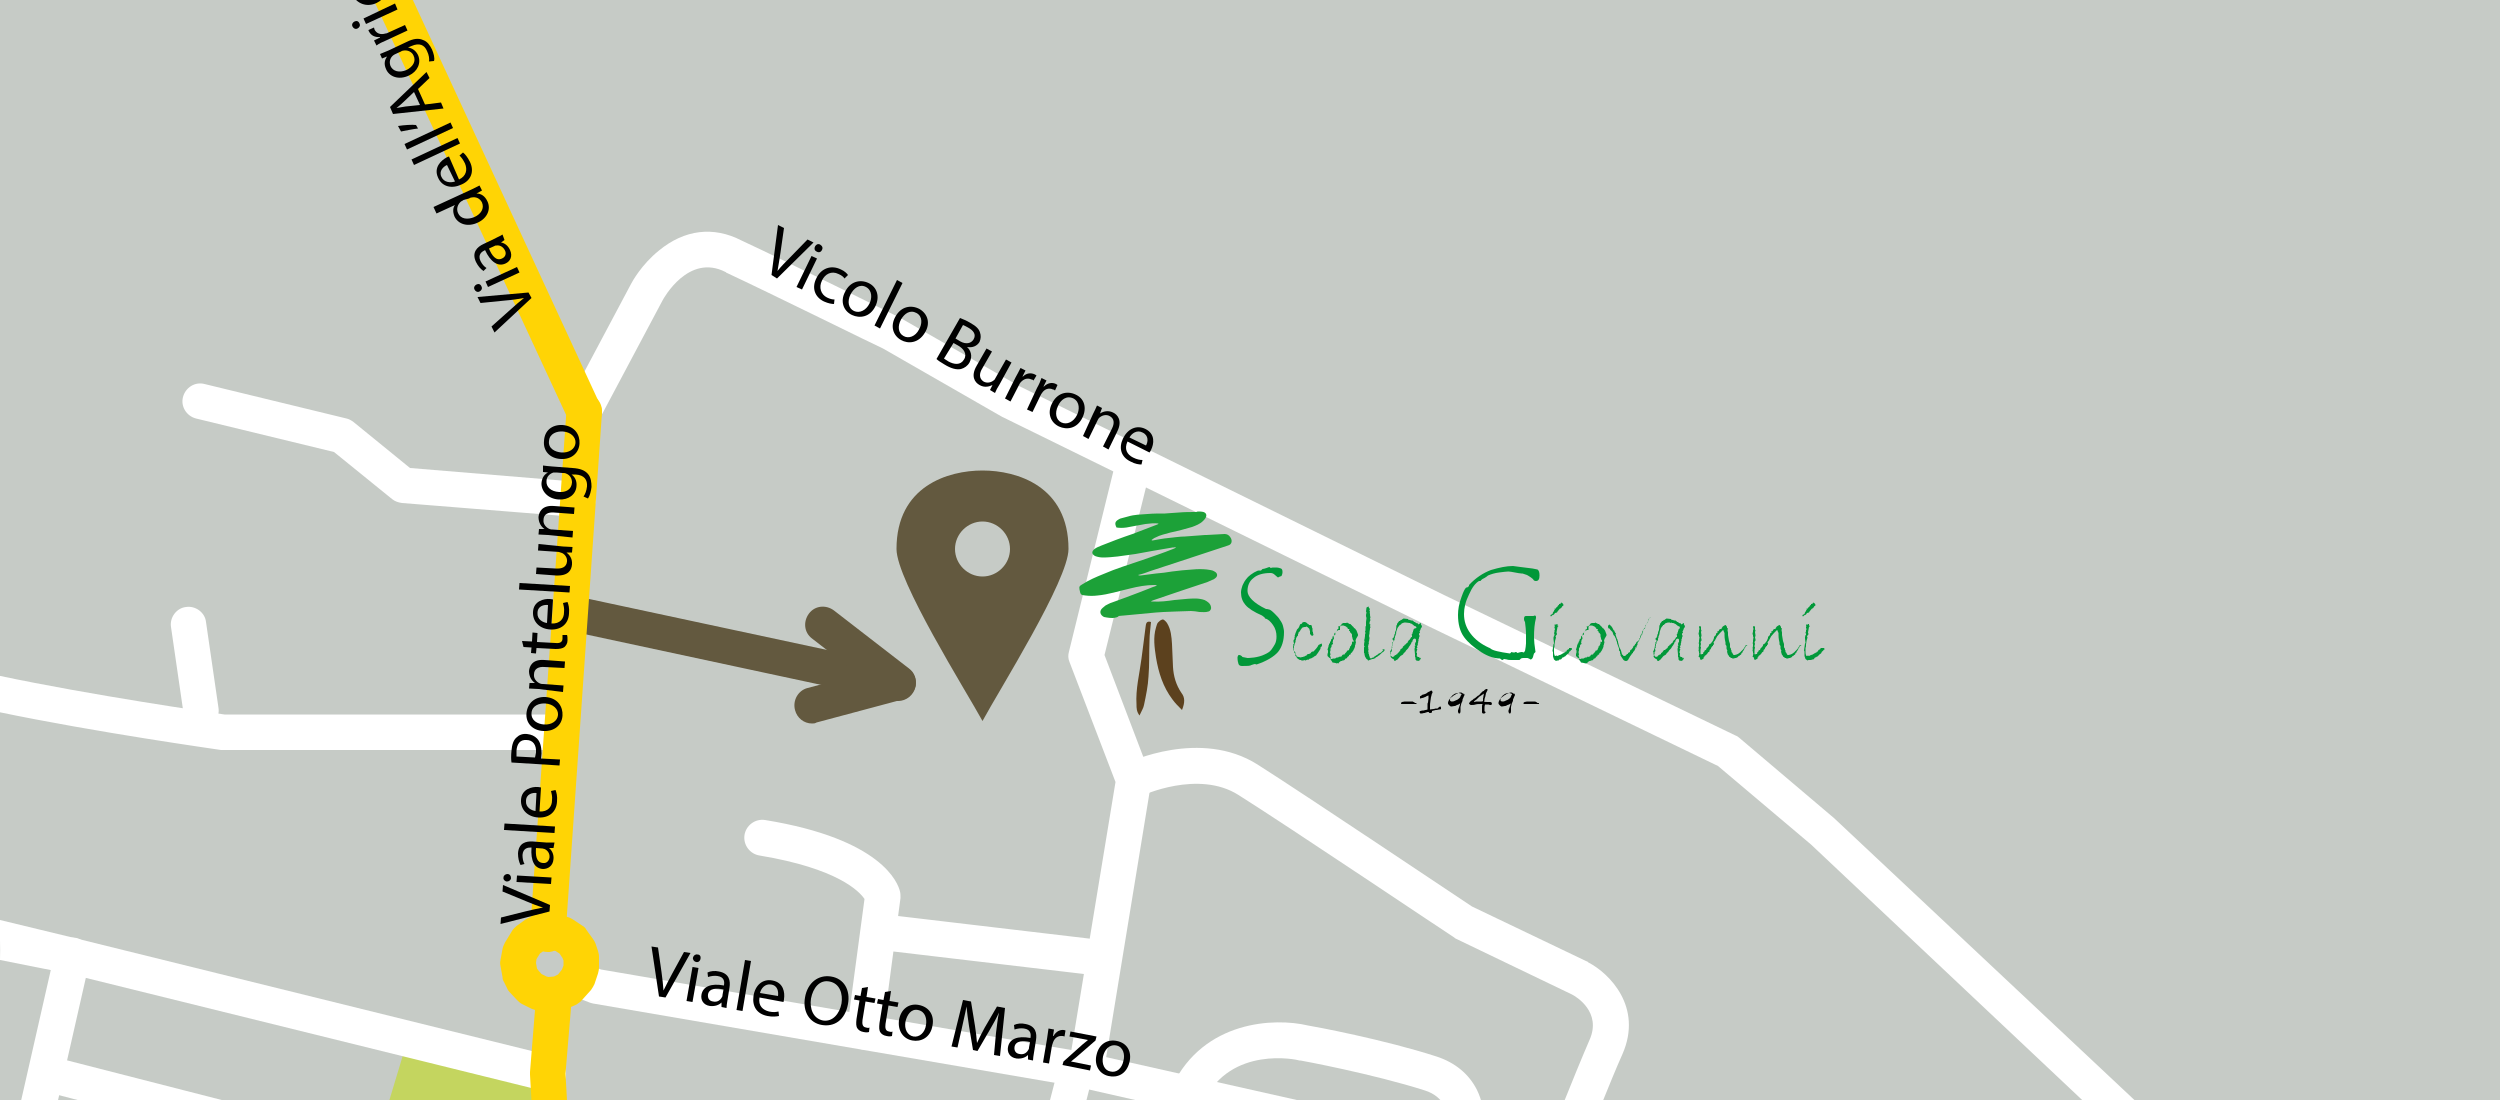 <svg enable-background="new 0 0 500 220" viewBox="0 0 500 220" xmlns="http://www.w3.org/2000/svg"><path d="m0 0h500v220h-500z" fill="#c6cbc6"/><path d="m109.3 221.9-.4-6.1-27.4-7.8-4.1 13.6c10.6.2 21.2.3 31.9.3z" fill="#c4d55f"/><g fill="#fff"><path d="m217.1 220.8 1.6-6.3c.5-1.9-.6-3.8-2.5-4.3s-3.8.6-4.3 2.5l-2.1 8.1z"/><path d="m110.4 211.2-95.1-23.5-15.3-3.7c-.1 2.4.1 5.6 0 8l13.6 2.7 95.1 23.5c.3.1.6.1.9.1 1.6 0 3.1-1.1 3.5-2.7.4-2-.8-3.9-2.7-4.4z"/><path d="m9.6 220.5h1.9l6.5-28.6c.4-1.9-.8-3.8-2.7-4.3-1.9-.4-3.8.8-4.3 2.7l-6.8 29.9v.2c1.8.1 3.6.1 5.4.1z"/><path d="m417.6 221.1c1.5.1 2.9.3 4.2.5 2.3.1 4.6.1 7 .2l-61.8-58s-.1-.1-.1-.1l-19-16.1c-.2-.2-.5-.4-.8-.5l-58.3-28.1-85-41.8-23.7-13.6c-.1 0-.1-.1-.2-.1-.2-.1-21.9-10.9-31.6-15.4-5.6-2.9-11.4-2.2-16.5 2-3.5 2.8-5.4 6.3-5.6 6.7l-12.6 23.7c-.9 1.7-.3 3.9 1.5 4.8 1.7.9 3.9.3 4.8-1.5l12.6-23.7c.2-.4 5.2-9.5 12.6-5.7 0 0 .1 0 .1.1 9.2 4.3 29.8 14.5 31.4 15.2l23.7 13.6c.1 0 .1.1.2.1l85.1 41.8 58 28 18.6 15.7z"/><path d="m114.3 199.1 3.6 1.4c.2.1.4.1.7.2l96.1 16.5 16.3 3.7c4.9 0 9.8 0 14.7.1 6.3.1 12.7.1 19 .2l-48.5-10.9c-.1 0-.1 0-.2 0l-95.8-16.4-3.3-1.2c-1.8-.7-3.9.2-4.6 2.1-.8 1.5.2 3.6 2 4.3z"/><path d="m217.2 217.6c-.2 0-.4 0-.6 0-1.9-.3-3.3-2.2-2.9-4.1l9.4-57.1-9.2-24c-.3-.7-.3-1.4-.1-2.1l9.5-38.6c.5-1.9 2.4-3.1 4.3-2.6s3.1 2.4 2.6 4.3l-9.3 37.6 9.1 23.9c.2.6.3 1.2.2 1.8l-9.5 58c-.2 1.6-1.8 2.9-3.5 2.9z"/><path d="m228.3 159.2c.1-.1 11.4-5.3 19.4-.2 9.7 6.1 42.6 28.2 43 28.4.1.1.3.2.4.3l23.3 11.2c.8.4 6 3.5 3.5 9.1-1.6 3.7-3.6 8.6-5.4 13.1h7.7c1.5-3.7 3-7.4 4.3-10.3 4.1-9.4-2.6-16.1-6.8-18.3 0 0-.1 0-.1-.1l-23.2-11.1c-2.9-1.9-33.6-22.5-42.9-28.4-11.4-7.2-25.7-.5-26.3-.2-1.8.8-2.5 3-1.7 4.7.9 1.9 3 2.7 4.8 1.8z"/><path d="m240.4 220.8c.2-.2.3-.4.4-.6 5.4-11.1 18.6-8.3 19.1-8.1h.2c.1 0 14.6 2.7 24.9 6 1.9.6 3.1 1.7 3.9 3h7.6c-.3-1.1-.6-2.1-1.1-3.1-1.6-3.2-4.4-5.5-8.1-6.7-10.5-3.4-24.4-6-25.7-6.2-6.7-1.6-20.8-1-27.1 12-.6 1.3-.4 2.7.4 3.7z"/><path d="m217.2 194.8c-.1 0-.3 0-.4 0l-41.5-4.9c-2-.2-3.3-2-3.1-4s2-3.3 4-3.1l41.5 4.9c2 .2 3.3 2 3.1 4-.2 1.7-1.8 3.1-3.6 3.1z"/><path d="m173 209.9c-.2 0-.3 0-.5 0-1.9-.3-3.3-2.1-3.1-4l3.5-26.1c-1-1.5-5.3-6.1-21-8.7-1.9-.3-3.3-2.1-3-4.1.3-1.9 2.1-3.3 4.1-3 23.4 3.8 26.6 12.6 27 14.3.1.4.1.8.1 1.3l-3.6 27.1c-.2 1.9-1.7 3.2-3.5 3.2z"/><path d="m30.2 221.3c6.7.2 13.4.3 20 .2l-40.2-10.3-1.8 6.9 10.4 2.7c3.9.2 7.8.4 11.6.5z"/><path d="m115.6 103.4c-.1 0-.2 0-.3 0l-34.9-2.8c-.7-.1-1.4-.3-2-.8l-11.6-9.4-27.6-6.7c-1.9-.5-3.1-2.4-2.6-4.3s2.4-3.1 4.3-2.6l28.4 6.9c.5.1 1 .4 1.4.7l11.3 9.2 33.8 2.8c2 .2 3.4 1.9 3.3 3.8-.1 1.8-1.7 3.2-3.5 3.2z"/><path d="m110 142.9h-65.1c-2.7-.4-26.4-3.8-45.3-7.8 0 2.4 0 4.9.1 7.3 19.7 4.1 43.3 7.4 44.5 7.6h.5 65.3c2 0 3.6-1.6 3.6-3.6s-1.6-3.5-3.6-3.5z"/><path d="m40.2 145.7c-1.7 0-3.3-1.3-3.5-3.1l-2.5-17.2c-.3-1.9 1.1-3.8 3-4 1.9-.3 3.8 1.1 4 3l2.5 17.2c.3 1.9-1.1 3.8-3 4-.2.1-.4.1-.5.1z"/></g><path d="m179.6 140.2c-.2 0-.5 0-.8-.1l-64.8-13.9c-1.9-.4-3.1-2.3-2.7-4.2s2.3-3.1 4.2-2.7l64.9 13.9c1.9.4 3.1 2.3 2.7 4.2-.4 1.6-1.8 2.8-3.5 2.8z" fill="#63593f"/><path d="m162.4 144.7c-1.6 0-3-1.1-3.4-2.7-.5-1.9.6-3.9 2.5-4.4l10.2-2.7-9.3-7.2c-1.6-1.2-1.8-3.4-.6-5s3.4-1.8 5-.6l15 11.6c1.1.8 1.6 2.2 1.3 3.5s-1.3 2.4-2.6 2.7l-17.2 4.6c-.3.2-.6.2-.9.2z" fill="#63593f"/><path d="m154.3 55 1.3-10 1.2.6-.7 4.9c-.2 1.3-.4 2.6-.6 3.7.7-.9 1.6-1.8 2.5-2.7l3.5-3.6 1.2.6-7.3 7.2z"/><path d="m159.3 57.4 3-6.2 1.1.5-3 6.2zm5.1-7.4c-.2.4-.6.6-1.1.3-.4-.2-.5-.6-.3-1s.6-.6 1-.4c.5.3.6.7.4 1.1z"/><path d="m166.8 60.8c-.4 0-1.1-.1-2-.5-1.9-.9-2.5-2.8-1.5-4.7.9-1.9 2.9-2.7 4.9-1.7.7.3 1.2.8 1.4 1.1l-.7.7c-.2-.3-.5-.6-1.2-.9-1.4-.7-2.7 0-3.3 1.3-.7 1.4-.2 2.8 1 3.4.6.3 1.1.4 1.5.4z"/><path d="m175.1 61.2c-1.1 2.3-3.2 2.5-4.7 1.8-1.7-.8-2.4-2.7-1.4-4.6 1-2.1 3-2.6 4.7-1.8s2.3 2.7 1.4 4.6zm-5-2.3c-.7 1.4-.4 2.8.7 3.3s2.4-.1 3.1-1.5c.5-1 .6-2.6-.7-3.3s-2.5.3-3.1 1.5z"/><path d="m179.4 56 1.1.6-4.5 9.1-1.1-.6z"/><path d="m185 66.5c-1.3 2.2-3.4 2.3-4.8 1.5-1.6-.9-2.2-2.8-1.1-4.7 1.1-2 3.1-2.4 4.8-1.5 1.7 1 2.2 2.9 1.1 4.7zm-4.8-2.6c-.7 1.3-.6 2.7.5 3.3 1 .6 2.4.1 3.1-1.3.6-1 .8-2.6-.5-3.3s-2.4.1-3.1 1.3z"/><path d="m192 63.6c.5.2 1.3.5 2.1 1 1.1.6 1.7 1.2 1.9 1.9.2.6.2 1.2-.1 1.9-.5.8-1.4 1.2-2.5 1 .7.6 1.2 1.8.5 3.1-.4.7-1 1.1-1.7 1.3-.9.2-2-.1-3.3-.9-.7-.4-1.3-.8-1.6-1.1zm-3.2 8.1c.2.2.5.3.9.6 1.1.6 2.4.8 3.1-.4.7-1.1-.1-2.2-1.2-2.8l-.9-.5zm2.3-4 1 .6c1.1.6 2.1.4 2.6-.4.6-1 0-1.8-1.1-2.4-.5-.3-.8-.4-1-.5z"/><path d="m199.9 76.9c-.4.6-.7 1.2-.9 1.7l-1-.6.5-1c-.6.3-1.6.6-2.6 0-.9-.5-1.8-1.7-.6-3.8l2-3.5 1.1.6-1.9 3.3c-.7 1.1-.7 2.1.2 2.7.7.4 1.5.2 2-.2.2-.1.3-.3.4-.5l2.1-3.7 1.1.6z"/><path d="m203.1 75.5c.4-.7.7-1.3 1-1.9l1 .5-.6 1.2h.1c.7-.7 1.6-.8 2.4-.4.1.1.2.1.3.2l-.6 1c-.1-.1-.2-.2-.4-.2-.8-.4-1.6-.1-2.2.6-.1.1-.2.3-.3.5l-1.7 3.3-1.1-.6z"/><path d="m207.4 77.6c.4-.7.7-1.4.9-2l1 .5-.6 1.2h.1c.7-.7 1.6-.9 2.4-.5.1.1.2.1.3.2l-.5 1.1c-.1-.1-.2-.2-.4-.2-.8-.4-1.7-.1-2.2.7-.1.1-.2.3-.3.5l-1.6 3.3-1.1-.5z"/><path d="m216.5 83.5c-1.1 2.3-3.2 2.5-4.7 1.8-1.7-.8-2.4-2.7-1.4-4.6 1-2.1 3-2.6 4.7-1.8 1.8.8 2.3 2.7 1.4 4.6zm-4.9-2.3c-.7 1.4-.4 2.8.7 3.3s2.4-.1 3.1-1.5c.5-1 .6-2.6-.7-3.3-1.4-.7-2.6.3-3.1 1.5z"/><path d="m218.6 82.8c.3-.6.6-1.2.8-1.7l1 .5-.4 1.1c.6-.4 1.6-.7 2.6-.2.9.4 1.9 1.6.9 3.7l-1.8 3.7-1.1-.6 1.8-3.6c.5-1 .5-2-.5-2.5-.7-.4-1.6-.1-2.1.4-.1.1-.2.3-.3.5l-1.8 3.7-1.1-.6z"/><path d="m225.5 88.3c-.7 1.5-.1 2.6 1.1 3.2.8.4 1.4.5 1.9.5l-.2.9c-.5 0-1.3-.1-2.2-.6-1.9-.9-2.4-2.7-1.5-4.6s2.7-2.8 4.5-1.9c2 1 1.7 3 1.1 4.2-.1.2-.2.4-.3.5zm3.7.8c.4-.7.6-2-.7-2.6-1.1-.6-2.2.2-2.6 1z"/><path d="m131.8 199.3-1.5-10 1.3.2.7 4.9c.2 1.3.3 2.6.4 3.7.5-1 1.1-2.2 1.7-3.3l2.4-4.4 1.3.2-5 8.9z"/><path d="m137.3 200.2 1.2-6.8 1.2.2-1.2 6.8zm2.8-8.4c-.1.4-.4.7-.9.6-.4-.1-.7-.5-.6-.9s.5-.7.9-.6c.5 0 .7.4.6.9z"/><path d="m144.3 201.4v-.9c-.5.5-1.3.8-2.3.7-1.4-.2-1.9-1.3-1.7-2.3.3-1.6 1.9-2.3 4.5-1.8v-.1c.1-.6.1-1.6-1.3-1.8-.6-.1-1.3 0-1.9.2l-.1-.9c.6-.3 1.5-.4 2.3-.2 2.1.4 2.3 1.9 2.1 3.2l-.4 2.5c-.1.6-.2 1.2-.2 1.6zm.4-3.5c-1.3-.3-2.9-.3-3.1 1-.1.8.3 1.3 1 1.4.9.2 1.5-.3 1.8-.9.1-.1.1-.3.1-.4z"/><path d="m149 192 1.2.2-1.7 10-1.2-.2z"/><path d="m151.9 199.5c-.3 1.7.7 2.5 1.9 2.8.9.2 1.4.1 1.9 0l.1.9c-.5.1-1.3.2-2.3 0-2.1-.4-3.1-1.9-2.8-4s1.8-3.5 3.8-3.1c2.2.4 2.5 2.4 2.3 3.7 0 .3-.1.4-.1.6zm3.7-.3c.1-.8 0-2.1-1.4-2.3-1.2-.2-2 .8-2.2 1.7z"/><path d="m169.6 200.8c-.6 3.3-2.8 4.6-5.2 4.2-2.5-.4-3.9-2.7-3.4-5.5.5-3 2.7-4.6 5.2-4.2 2.6.4 3.9 2.7 3.4 5.5zm-7.4-1.1c-.3 2 .4 4 2.4 4.4 1.9.3 3.3-1.3 3.7-3.4.3-1.9-.3-4-2.4-4.4-2-.4-3.3 1.3-3.7 3.4z"/><path d="m173.6 197.4-.3 2 1.8.3-.2.9-1.8-.3-.6 3.7c-.1.8 0 1.4.7 1.5.3.1.6.1.7 0l-.1.9c-.3.1-.6.1-1.1 0-.6-.1-1-.4-1.2-.7-.3-.4-.3-1-.2-1.9l.6-3.7-1.1-.2.2-.9 1.1.2.3-1.6z"/><path d="m178.2 198.2-.3 2 1.8.3-.2.9-1.8-.3-.6 3.7c-.1.8 0 1.4.7 1.5.3.1.6.1.7 0l-.1.9c-.3.1-.6.1-1.1 0-.6-.1-1-.4-1.2-.7-.3-.4-.3-1-.2-1.9l.6-3.7-1.1-.2.2-.9 1.1.2.3-1.6z"/><path d="m186.5 205.1c-.4 2.5-2.4 3.3-4 3-1.8-.3-3-1.9-2.7-4.1.4-2.3 2.1-3.4 4-3 2 .4 3.1 2 2.7 4.1zm-5.4-.8c-.3 1.5.4 2.8 1.6 3s2.3-.8 2.5-2.3c.2-1.2-.1-2.7-1.6-3-1.4-.3-2.2 1-2.5 2.3z"/><path d="m199.2 206.6c.2-1.3.3-2.9.6-4.1-.5 1.1-1.1 2.2-1.8 3.4l-2.5 4.3-.9-.2-.8-4.8c-.2-1.4-.4-2.7-.5-3.9-.2 1.2-.6 2.7-.9 4.2l-.9 4-1.2-.2 2.3-9.3 1.6.3.8 4.9c.2 1.2.3 2.3.4 3.4.4-.9.9-1.9 1.5-3l2.5-4.3 1.6.3-1 9.6-1.2-.2z"/><path d="m205.6 211.9v-.9c-.5.5-1.3.8-2.3.7-1.4-.2-1.9-1.3-1.7-2.3.3-1.6 1.9-2.3 4.5-1.8v-.1c.1-.6.1-1.6-1.3-1.8-.6-.1-1.3 0-1.9.2l-.1-.9c.6-.3 1.5-.4 2.3-.2 2.1.4 2.3 1.9 2.1 3.2l-.4 2.5c-.1.6-.2 1.2-.2 1.6zm.4-3.5c-1.3-.3-2.9-.3-3.1 1-.1.8.3 1.3 1 1.4.9.2 1.5-.3 1.8-.9.1-.1.1-.3.1-.4z"/><path d="m209.4 207.8c.1-.8.2-1.5.3-2.1l1.1.2-.2 1.3h.1c.5-.9 1.3-1.3 2.1-1.2.1 0 .2.1.3.1l-.2 1.2c-.1 0-.2-.1-.4-.1-.9-.1-1.6.4-1.9 1.3-.1.2-.1.4-.2.6l-.6 3.6-1.2-.2z"/><path d="m212.7 212.3 3.8-3.4c.4-.3.7-.6 1.1-.9l-3.7-.7.2-1 5.2 1-.2.8-3.8 3.3c-.4.3-.7.6-1.1.9l4 .8-.2 1-5.5-1.1z"/><path d="m225.9 212.4c-.6 2.5-2.5 3.2-4.2 2.8-1.8-.4-2.9-2.1-2.4-4.2.5-2.3 2.3-3.2 4.1-2.8 2 .4 3 2.1 2.5 4.2zm-5.3-1.1c-.3 1.5.3 2.8 1.5 3 1.2.3 2.3-.6 2.6-2.2.3-1.1 0-2.7-1.4-3-1.5-.3-2.4.9-2.7 2.2z"/><path d="m113.5 221.9-.4-7.2 1.1-13.1c0-.6-.1-1.2-.3-1.7l-1.1-2.4-6.5 2.9.7 1.6-1 12.4v.5l.4 7z" fill="#ffd405"/><path d="m109.6 202.5c-.2 0-.4 0-.7-.1l-1.5-.3c-.3-.1-.7-.2-1-.3l-2-1c-.4-.2-.7-.5-1-.8l-1.5-1.6c-.2-.2-.4-.5-.5-.8l-.6-1.2c-.2-.3-.3-.6-.3-1l-.4-2.2c-.1-.4-.1-.8 0-1.2l.4-2.2c.1-.5.3-.9.5-1.3l1.4-2.3c.2-.4.6-.7.9-1l1.8-1.3c.3-.2.7-.4 1.1-.5l2.1-.6c.3-.1.6-.1 1-.1h1.2c.3 0 .6 0 .9.1l2.1.6c.4.1.8.3 1.1.5l1.8 1.2c.4.2.7.5.9.9l1.3 1.8c.2.3.4.6.5.9l.5 1.5c.1.4.2.7.2 1.1v2.2c0 .4-.1.8-.2 1.2l-.7 2.1c-.2.4-.4.8-.7 1.2l-1.8 2c-.3.4-.7.6-1.1.9l-2 .9c-.4.2-.7.3-1.1.3l-2.2.2c-.1.2-.3.2-.4.2zm-.3-7.2.4.1 1.1-.1.8-.4.8-1 .3-.8v-1l-.2-.5-.6-.9-.8-.5-1.1-.3h-.2l-1.1.3-.7.5-.7 1.1-.1.8.2 1.1.2.3.7.8z" fill="#ffd405"/><path d="m81-3.4c-2.6 0-5.2 0-7.8.1l40.4 87.1c.6 1.3 1.9 2.1 3.2 2.1.5 0 1-.1 1.5-.3 1.8-.8 2.6-2.9 1.7-4.7z" fill="#ffd405"/><path d="m109.5 190.4c-1.6 0-3-1.1-3.4-2.7l-.1-.5c-.2-.8-.1-1.6.1-2.2l7.2-103c.1-2 1.8-3.4 3.8-3.3s3.4 1.8 3.3 3.8l-7.3 104.6c-.1 1.7-1.5 3.1-3.2 3.3-.1 0-.3 0-.4 0z" fill="#ffd405"/><path d="m106.3 59.6-7.4 6.9-.6-1.2 3.7-3.3c1-.9 1.9-1.7 2.8-2.4-1.1.2-2.4.4-3.7.5l-5 .5-.6-1.2 10.2-.9z"/><path d="m95.3 56.9c.4-.2.8-.1 1 .4.2.4 0 .8-.4 1s-.8 0-1-.4 0-.8.4-1zm8.6-2.4-6.3 2.9-.5-1.1 6.3-2.9z"/><path d="m100.9 48-.7.5c.7.1 1.4.6 1.8 1.5.6 1.3 0 2.3-.9 2.7-1.5.7-3-.3-4.1-2.7l-.1.1c-.5.2-1.4.8-.8 2.1.3.6.7 1.1 1.2 1.4l-.6.6c-.6-.4-1.1-1-1.5-1.8-.9-1.9.2-3 1.5-3.6l2.3-1.1c.5-.3 1.1-.5 1.5-.8zm-3.1 1.7c.5 1.3 1.4 2.6 2.6 2 .7-.3.9-1 .6-1.6-.4-.8-1.1-1.1-1.7-1-.1 0-.3 0-.4.1z"/><path d="m86.7 41.4 7.6-3.5 1.6-.8.5 1-1.1.6c.9 0 1.7.5 2.2 1.6.7 1.5 0 3.3-1.9 4.2-2.1 1-4 .3-4.7-1.2-.4-1-.3-1.8.1-2.3l-3.7 1.7zm6-1.4c-.1.1-.3.2-.5.3-.6.5-1 1.4-.6 2.3.5 1.2 1.9 1.4 3.3.8 1.3-.6 2-1.7 1.5-2.9-.4-.8-1.2-1.2-2.1-1-.2 0-.3.1-.5.2z"/><path d="m91.8 35.9c1.5-.7 1.7-2 1.2-3.2-.4-.8-.7-1.2-1.1-1.6l.7-.6c.4.3.9.9 1.4 1.9.9 1.9.2 3.7-1.7 4.5-1.9.9-3.9.5-4.7-1.4-.9-2 .6-3.4 1.7-4 .2-.1.4-.2.5-.2zm-2.4-2.9c-.7.3-1.7 1.2-1.1 2.4.5 1.1 1.8 1.2 2.7.9z"/><path d="m82.8 33-.5-1.1 9.2-4.3.5 1.1z"/><path d="m81.4 29.9-.5-1.1 9.2-4.3.5 1.1z"/><path d="m79.6 25.2c1.2-.2 2.9-.3 3.6-.2l.4.7c-.9.1-2.4.4-3.4.6z"/><path d="m85 20.9 3.2-.4.5 1.2-10.1 1.1-.6-1.4 7.3-7 .6 1.2-2.3 2.2zm-2.2-2.5-2.1 2c-.5.5-.9.8-1.4 1.2.6-.1 1.2-.2 1.8-.3l2.9-.3z"/><path d="m76 10.8c.5-.2 1-.4 1.7-.7l3.6-1.7c1.4-.7 2.4-.8 3.3-.4.9.3 1.4 1.1 1.8 1.9.3.7.6 1.7.4 2.3l-1 .1c.1-.5 0-1.3-.4-2.1-.5-1.2-1.5-1.7-3.1-1l-.7.3c.7.1 1.5.5 2 1.5.7 1.6-.1 3.3-1.8 4.1-2.1 1-4 .2-4.6-1.3-.5-1.1-.2-1.9.2-2.5l-1 .4zm3.1 0c-.2.1-.4.2-.5.3-.6.5-.8 1.3-.5 2.1.5 1.1 1.8 1.4 3.2.8 1.2-.6 2-1.7 1.4-2.9-.3-.7-1.1-1.1-1.9-1-.2 0-.5.1-.6.2z"/><path d="m77.2 8.1c-.7.3-1.4.6-1.9 1l-.5-1 1.2-.6v-.1c-1 .1-1.8-.3-2.2-1.1-.1-.1-.1-.2-.1-.3l1.1-.5c0 .1.1.3.1.4.4.8 1.2 1.1 2.2.8.2 0 .4-.1.6-.2l3.3-1.5.5 1.1z"/><path d="m70.9 4.3c.4-.2.8-.1 1 .4.2.4 0 .8-.4 1s-.8 0-1-.4 0-.8.4-1zm8.6-2.4-6.3 2.9-.5-1.1 6.3-3z"/><path d="m76.1-3.4c.4 1.2-.1 2.4-1.4 3s-2.7.3-3.4-1.1c-.3-.7-.4-1.1-.3-1.5l-1 .1c0 .4.1 1.1.4 1.7.9 2 3 2.7 4.9 1.8 1.7-.8 2.5-2.4 1.9-4.1-.4.1-.7.1-1.1.1z"/><path d="m109.9 182.3-9.8 2.5.1-1.3 4.8-1.2c1.3-.3 2.5-.6 3.6-.8-1.1-.3-2.3-.8-3.5-1.3l-4.6-1.9.1-1.3 9.4 4z"/><path d="m101.5 174.8c.4 0 .7.3.7.8 0 .4-.4.7-.8.7s-.8-.4-.7-.8c0-.4.4-.7.8-.7zm8.7 2-6.9-.4.1-1.3 6.9.4z"/><path d="m110.7 169.6h-.9c.5.4 1 1.2.9 2.2-.1 1.4-1.1 2-2.1 2-1.7-.1-2.5-1.6-2.3-4.3h-.1c-.6 0-1.6.1-1.7 1.5 0 .6.1 1.3.4 1.8l-.8.2c-.3-.6-.5-1.4-.5-2.3.1-2.1 1.6-2.5 3-2.4l2.6.2h1.7zm-3.5 0c-.1 1.4 0 2.9 1.4 3 .8.1 1.2-.5 1.3-1.1.1-.9-.5-1.5-1-1.7-.1 0-.3-.1-.4-.1z"/><path d="m100.8 166 .1-1.3 10.1.6-.1 1.3z"/><path d="m107.9 162.3c1.7.1 2.5-1 2.5-2.2.1-.9-.1-1.4-.2-1.9l.9-.2c.2.5.4 1.2.3 2.3-.1 2.1-1.6 3.3-3.7 3.2s-3.6-1.5-3.5-3.5c.1-2.2 2.2-2.7 3.4-2.6.3 0 .5.1.6.1zm-.6-3.7c-.8-.1-2.1.2-2.1 1.6-.1 1.3 1.1 1.9 1.9 2z"/><path d="m102.3 152.5c-.1-.6-.1-1.4 0-2.4.1-1.2.4-2.1 1-2.6.5-.5 1.2-.8 2.1-.7s1.5.4 2 .9c.7.7.9 1.8.9 3 0 .4-.1.7-.1 1l3.8.2-.1 1.2zm4.7-1c.1-.3.1-.6.2-1 .1-1.5-.6-2.5-1.9-2.5-1.3-.1-1.9.8-2 2.1v1.2z"/><path d="m109.1 139.4c2.5.2 3.5 2 3.4 3.7-.1 1.9-1.6 3.2-3.8 3.1-2.3-.1-3.6-1.7-3.4-3.6.2-2 1.7-3.3 3.8-3.2zm-.3 5.5c1.5.1 2.7-.7 2.8-1.9s-1-2.2-2.5-2.3c-1.2-.1-2.7.4-2.8 1.9s1.2 2.2 2.5 2.3z"/><path d="m107.7 137.8c-.7 0-1.3-.1-1.9-.1l.1-1.1h1.1c-.6-.4-1.2-1.2-1.2-2.4.1-1 .7-2.4 3.1-2.2l4.1.3-.1 1.3-4-.2c-1.1-.1-2.1.3-2.1 1.5-.1.8.5 1.5 1.2 1.8.2.1.4.1.6.1l4.1.3-.1 1.3z"/><path d="m104.4 128.2 2 .1.1-1.8 1 .1-.1 1.8 3.7.2c.9.1 1.4-.2 1.4-.9 0-.3 0-.6 0-.7h.9c.1.2.1.6.1 1.1 0 .6-.3 1-.6 1.3-.4.3-1 .4-1.8.4l-3.8-.2-.1 1.1-1-.1.1-1.1-1.6-.1z"/><path d="m110.3 124.7c1.7.1 2.5-1 2.5-2.2.1-.9-.1-1.4-.2-1.9l.9-.2c.2.5.4 1.2.3 2.3-.1 2.1-1.6 3.3-3.7 3.2s-3.6-1.5-3.5-3.5c.1-2.2 2.2-2.7 3.4-2.6.3 0 .5.1.6.1zm-.7-3.7c-.8-.1-2.1.2-2.1 1.6-.1 1.3 1.1 1.9 1.9 2z"/><path d="m103.8 117.9.1-1.3 10.1.6-.1 1.3z"/><path d="m112.6 109.3c.7 0 1.3.1 1.9.1l-.1 1.1h-1.1c.5.4 1.2 1.1 1.1 2.4-.1 1.1-.7 2.3-3.2 2.2l-4-.3.1-1.3 3.8.2c1.3.1 2.2-.3 2.3-1.4.1-.8-.5-1.5-1-1.7-.2-.1-.4-.1-.6-.2l-4.2-.3.1-1.3z"/><path d="m109.6 107c-.7 0-1.3-.1-1.9-.1l.1-1.1h1.1c-.6-.4-1.2-1.2-1.2-2.4.1-1 .7-2.4 3.1-2.2l4.1.3-.1 1.3-4-.3c-1.1-.1-2.1.3-2.1 1.5-.1.8.5 1.5 1.2 1.8.2.1.4.1.6.1l4.1.3-.1 1.3z"/><path d="m108.6 93.1c.5.1 1 .1 1.9.2l4 .3c1.6.1 2.5.5 3.1 1.2s.7 1.7.7 2.6c-.1.8-.3 1.7-.7 2.3l-.9-.4c.3-.4.6-1.1.7-2 .1-1.3-.5-2.3-2.3-2.4h-.8c.6.4 1.1 1.2 1 2.3-.1 1.7-1.6 2.8-3.5 2.7-2.3-.1-3.6-1.8-3.5-3.3.1-1.2.7-1.8 1.3-2.1l-1-.1zm2.7 1.4c-.2 0-.4 0-.6 0-.7.2-1.4.8-1.4 1.7-.1 1.2.9 2.1 2.5 2.2 1.4.1 2.5-.5 2.6-1.9 0-.8-.4-1.5-1.2-1.8-.2-.1-.4-.1-.7-.1z"/><path d="m112.5 85c2.5.2 3.5 2 3.4 3.7-.1 1.9-1.6 3.2-3.7 3.1-2.3-.1-3.6-1.7-3.4-3.6.1-2.1 1.6-3.3 3.7-3.2zm-.2 5.5c1.5.1 2.7-.7 2.8-1.9s-1-2.2-2.5-2.3c-1.2-.1-2.7.4-2.8 1.9-.2 1.5 1.2 2.2 2.5 2.3z"/><path d="m196.5 94.1c-6.9 0-17.2 3.1-17.2 15.7 0 6.3 13.8 28.2 17.2 34.4 3.4-6.3 17.2-28.2 17.2-34.4 0-12.6-10.3-15.7-17.2-15.7zm0 21.2c-3 0-5.5-2.5-5.5-5.5s2.5-5.5 5.5-5.5 5.5 2.5 5.5 5.5-2.5 5.5-5.5 5.5z" fill="#63593f"/><path d="m255.6 115.5c-.1-.1-.3-.2-.6-.5s-.6-.4-.9-.4c-1.4 0-2.6.3-3.4 1-.8.6-1.2 1.5-1.2 2.6s1.2 2.4 3.7 3.6c.2 0 .3 0 .6.1.2 0 .6.3 1.1.8s.9.9 1.1 1.3c.3.4.5.8.6 1.2s.2.8.2 1.2c0 1.7-.4 3-1.2 4-.8.9-2.2 1.8-4.3 2.5-.1 0-.2-.1-.3-.1s-.4.1-.7.2c-.3.2-.9.2-1.9.2-.3 0-.6-.1-.7-.4s-.2-.7-.2-1.3c0-.2.1-.3.2-.5h.1c.2 0 .5.1.7.4.5.1.9.2 1 .2s.5 0 1.3-.1c.7-.1 1.5-.3 2.1-.6.7-.3 1.1-.6 1.4-1 .2-.3.5-.7.7-1.1s.3-.9.3-1.5c0-.8-.2-1.6-.7-2.3s-1-1.2-1.6-1.3c0-.2-.2-.3-.6-.6-1.6-.7-2.7-1.4-3.3-2.1s-.9-1.5-.9-2.5c0-.4.1-.8.2-1.1.1-.4.3-.7.5-1.1.2-.3.4-.6.7-.9s.7-.6 1.2-.9.8-.4 1-.4h.4s.1-.1.3-.3c.2 0 .5-.1.8-.2s.5-.2.6-.2c.1.1.2.1.2.2.3-.1.5-.1.8-.1h.3c.4 0 .7.1 1 .2.2.1.3.3.3.7 0 .3-.1.6-.2.8-.4.1-.5.2-.7.3z" fill="#019839"/><path d="m264.3 128.7c.1.1.1.2.1.5l-.3.3v.2c0 .1 0 .1-.1.2 0 .1-.1.1-.1.2 0 0-.1.1-.2.3-.1.1-.1.2-.2.3s-.2.2-.2.3c-.1.1-.2.2-.3.2-.2.1-.3.2-.4.3h-.1s-.1.1-.3.2h-.2l-.4.3-.1-.1-.4.2-.3-.1-.1.1h-.2-.2l-.1-.1h-.2c-.1 0-.2-.1-.2-.1l-.3-.2-.3-.4c-.1-.1-.2-.3-.2-.5v-.1l-.2-.3v-.3l-.1-.1v-.3l-.1-.3.1-.3-.1-.1.2-.3-.1-.4v-.2c0-.1.1-.2.2-.3v-.4l.1-.1-.1-.1.1-.2c0-.2.2-.6.4-1.1l.3-.3.1-.2.1-.2c0-.1.1-.3.2-.4.1 0 .2 0 .3-.1 0-.2.2-.3.5-.3.1 0 .2 0 .3.1.2.1.3.1.3.3.2 0 .3.1.3.2h.5v.2l.1.1v.2l.1.2v.2.1.3l.1.1v.2l.1.4-.3.2-.4-.4v-.6l-.1-.2v-.2l-.2-.2c-.1-.1-.2-.2-.4-.3l-.2.1h-.2c-.1 0-.3.1-.4.1-.1.1-.2.2-.4.5-.1.3-.3.4-.4.5v.2l-.1.1v.3l-.2.2-.1.2c-.1.1-.1.3-.1.4s-.1.2-.1.2v.3l-.2.4v.3h-.1v.7.2l-.1.1.3.3s.1.1.1.3l-.1.1.2.2.1.1v.2l.9.2c.1-.1.2-.1.2-.1h.2c.1-.1.2-.1.2-.1h.1s0 0 .1-.1c.1 0 .2-.1.3-.1.1-.2.2-.3.4-.3h.1c.3-.1.4-.2.4-.3.1-.1.2-.2.4-.2h.1c.5-.5.7-.8.7-.8.1-.1.2-.3.3-.5l.2-.1zm6.9-.9-.1.4.1.2-.1.4c0 .1 0 .1-.1.3v.2l-.1.3-.1.2s-.1.2-.2.4l-.1.1-.1.2-.2.1-.1.3-.3.1v.2l-.2.1c-.1.1-.2.2-.2.3 0 0-.1.1-.2.1s-.2.1-.2.1c0 .2-.2.3-.5.3-.1.1-.1.1-.2.1h-.1c-.2.1-.3.2-.4.3l-.1.2-.2-.1-.1.1-.3-.1-.6-.1c-.1-.2-.2-.4-.4-.6l.1-.2-.2-.6.1-.2-.1-.5.1-.3s0-.1 0-.2 0-.2 0-.2c0-.1.1-.2.2-.3v-.1c0-.1 0-.3.1-.4h.1c.1-.1.1-.2.1-.3l-.1-.1.1-.3v-.2c.1-.1.2-.2.2-.4l-.1-.3c0-.1 0-.2.1-.2.2-.1.3-.2.3-.3s0-.1-.1-.2l.2-.3s.1-.1.1-.1.1 0 .1-.1v-.2c.2 0 .3-.1.3-.3 0-.1 0-.2-.1-.3.4 0 .6-.2.8-.6h.1c.1-.1.1-.1.2-.1h.1.4l.3-.1v.1c.1 0 .3.1.4.2h.2c.1.1.1.2.2.2.1.2.3.3.4.4l.1.2.2.1.3.4.3.8v.2zm-.5.6c0-.2 0-.2 0-.3 0 0 0-.1-.1-.1 0 0-.1-.1-.1-.1h.1c0-.1-.1-.1-.1-.2v-.1l-.1-.3v-.4l-.2-.3c-.1-.1-.2-.1-.2-.2v-.1s0-.1-.1-.1c0 0-.1 0-.1-.1s0-.1.1-.2l-.1-.1h-.2l-.1-.1.1-.1-.2-.1-.2-.2-.5-.2h-.2c-.3 0-.5.1-.5.3v.6h-.3l-.5.3-.1.2-.2.1-.1.5-.2.1s-.1.1-.1.2v.3l-.2.1s-.1.1-.1.3c0 .1-.1.2-.2.3v.2l-.2.2v.2l-.1.1v.2l-.2.6.1.2v.4l-.1.3v.4l.3.3s.1.1.3.2l.1.1h.1.1l.2-.1h.4l.2-.1.1-.1h.2c.2 0 .3-.1.3-.2l.2.1.1-.1h.2l.1-.2c.1-.1.2-.2.2-.2h.3l.1-.2.3-.3.1-.2c0-.1.1-.1.2-.1l.2-.1c0-.2.1-.3.2-.5v-.2l.2-.1v-.1c.1-.1.1-.2.2-.2h-.1c0-.1.1-.1.1-.2v-.1s0-.1 0-.1c0-.1 0-.2.1-.2.2.2.2.1.2.1zm5.9 1.5s.1 0 .2-.1c.1.1.1.1.1.2s0 .2-.1.2c-.1.2-.3.3-.4.3 0 .1-.2.2-.6.6-.1 0-.2.1-.2.1s-.1.1-.2.2c-.2 0-.3.1-.3.2l-.2.1h-.1l-.1.1h-.1c-.1 0-.2 0-.4.1s-.3.1-.3.1l-.2.1h-.1l-.1-.2-.2-.1c-.1-.2-.2-.3-.3-.5l-.1-.4v-.2l-.1-.1v-.5-.4-.2c0-.1.1-.1.1-.1 0-.1 0-.2-.1-.3 0-.5.1-.7.1-.8s0-.2-.1-.3l.1-.1.1-.7v-.3l.1-.3-.1-.3c.1-.1.1-.3.1-.4v-.6l.1-.1v-.8l.1-.8c-.1-.2-.1-.4-.1-.6l.1-.5-.1-.2.1-.8c.1 0 .1-.1.2-.1s.1-.1.1-.1h.1l.1.3.2.2-.1.2v.1c0 .1 0 .1.1.2 0 .2-.1.3-.1.3l.1.1c0 .4 0 .6.1.7l-.1.4.1.2c-.1.2-.2.4-.2.7 0 .1.1.2.2.2l-.1.3c0 .1.1.2.1.2 0 .1 0 .1-.1.2v.2l-.1.6v.3c0 .1-.1.3-.1.5l.1.4-.1.7-.1.1.1.2-.1.3-.1.5.1.1-.1.1c.1.1.1.2.1.4 0 0 0 .1-.1.2l.1.2v.3l.1.2v.1l.2.6.2.1c.2-.1.3-.2.4-.2h.1l.2-.2s.1-.1.2-.1c.1-.1.2-.2.3-.2l.1-.1h.1v-.1l.2-.1.2-.1.2-.1s.1-.1.2-.2.2-.2.3-.2c-.3-.1-.3-.2-.1-.2-.1 0 0 0 0 0zm7.5 1.7s0 .1.1.2l-.2.1-.1.2c-.1 0-.2.1-.3.1l-.1-.1-.1.1-.3-.3v-.4l-.1-.1v-.5l-.1-1.1.1-.4-.1-.2.2-.1-.1-.2v-.2l.1-.1v-.2h.1v-.3-.2s-.1-.1-.2-.2l-.3.1c-.1.1-.1.2-.2.3v.2l-.2.1v.2l-.1.1v.1c-.1.1-.2.2-.2.3l-.1.1-.3.5-.4.4-.1.2-.4.4-.1.2-.5.3-.6.7-.2.1c-.1 0-.1.1-.3.2-.1 0-.2-.1-.2-.3-.4-.2-.7-.4-.7-.7l.1-.1c-.1-.2-.1-.4-.1-.7l-.1-.1.1-.1s0-.1.1-.2c0-.1 0-.2.1-.3l.1-.6v-.1c0-.1 0-.1.1-.2 0-.1 0-.1 0-.2 0 0 0-.1 0-.2h.1c.1-.1.1-.2.1-.3s0-.1-.1-.1c0 0-.1-.1-.1-.1s0-.1.1-.1c-.1 0-.1-.1-.1-.1 0-.1.1-.1.2-.1 0-.1 0-.2.1-.3s.1-.2.1-.2h-.1l.2-.4v-.1c0-.2.1-.4.2-.6v-.3l.1-.1c0-.1-.1-.1-.1-.2 0 0 0-.1.1-.1v-.3c.1 0 .1 0 .1-.1v-.1c0-.1.1-.1.2-.3.1-.1.2-.2.2-.3h.1c.1 0 .2 0 .2-.1 0 0 0-.1-.1-.1.2 0 .4 0 .4-.1l.3-.2.9.1v.1l.7.2h.1c.1 0 .2 0 .2.1h.1c0 .1.1.2.2.2h.1l.2.2.4.1v.2c.2-.1.4-.2.6-.3v.3h-.1l.2.1.1.4-.2.2-.1.3c0 .1-.1.2-.2.4l.1.2s0 .1-.1.1c-.1.1-.1.2-.1.4 0 0 .1 0 .1.1v.1.1l-.1.2v.2l-.1.1v.4l-.1.1.1.1-.1.1v.1c0 .1 0 .1-.1.2l.1.1-.1.2s-.1.1-.1.2l.1.2-.2.2c.1.1.1.2.2.2-.1.1-.2.3-.2.7h.1v.1.1c0 .1 0 .2-.1.3h.1l.1.3h.3l.1.2s-.1 0-.1.1c.1-.2.2-.2.3-.1zm-.8-6-.1-.3-.3-.1-.5-.4c-.1 0-.1-.1-.2-.1h-.1l-.1-.1h-.3l-.1-.1-.2.1-.1-.1h-.1-.3c-.1 0-.3.1-.6.2v.1l-.2.1v.1h-.2v.1c-.1.1-.2.2-.4.5-.1.3-.2.6-.3.9l.1.1-.2.2.1.1c-.1.2-.2.3-.2.5v.1l-.1.2v.3c-.1.1-.1.2-.2.3l-.1.1v.3l-.1.1c0 .1 0 .3-.1.5l.1.2c-.1 0-.2.1-.2.2l.1.1-.1.1.1.3-.2.2v.4l-.1.2.1.1v.1c.1 0 .2.1.2.2l.4-.1c.1-.2.2-.3.4-.3v-.1c.2 0 .3-.1.3-.1s0 0 0-.1.1-.1.2-.2.1 0 .1-.1l.3-.4h-.1l.2-.2c.1-.1.2-.1.3-.2l.1-.3c.2-.1.3-.2.4-.4h.1l.2-.2v-.1h.2v-.1s0-.1.1-.2.1-.2.2-.3h.1c0-.1.1-.2.2-.3 0-.1.1-.2.1-.2.1-.1.1-.1.1-.1h.1v-.2s0 0 0-.1c0 0 0-.1-.1-.1.1-.2.2-.3.2-.3v-.2l.1-.1v-.2c.1-.1.1-.2.1-.3l.2-.2z" fill="#019839"/><path d="m307.5 113.9c.3.2.4.6.4 1.2 0 .7-.2 1.1-.7 1.1-.1 0-.2 0-.4-.1-.1-.2-.3-.4-.6-.6s-.6-.4-.8-.5l-.9-.3h-.2c-.3 0-.7-.1-1.3-.2s-1-.2-1.3-.2c-.4 0-1.1.1-1.9.2s-1.5.3-2.2.6c-.2.2-.4.3-.7.5l-.4.2c-.1.1-.3.2-.4.4h-.3c-.7.4-1.4 1.3-2 2.7-.7 1.4-1 2.7-1 3.9 0 1.4.4 2.7 1.3 3.9s2.1 2.1 3.6 2.8c.1 0 .2.1.4.2.4.4 1.8.7 3.9 1l.3-.3c.2.1.4.1.5.1s.2 0 .3-.1c.2 0 .3.1.4.2.3-.1.6-.2.8-.2.1 0 .2 0 .5.1 0-.1.1-.2.2-.3.1-.6.2-1.1.2-1.5v-.2-1.9c0-.6-.1-1.3-.2-2.2-.2-.3-.2-.5-.2-.6 0-.4.1-.6.4-.6h1.3c.2 0 .3 0 .4-.1.2 0 .3.1.3.3v.2c-.3 1.1-.4 2.4-.4 3.9 0 .6.1 1.6.3 2.9-.2.2-.3.3-.3.3-.1.2-.1.4-.2.7s-.3.5-.5.5c-.1-.1-.3-.2-.6-.3-.1 0-.2 0-.2 0-.1 0-.3 0-.6 0s-.5.1-.5.1-.1.1-.3.3h-.1c-.1 0-.3 0-.6 0s-.6 0-.8 0c-.4 0-.8 0-1-.1l-.6-.1s-.1 0-.1.1c-.1 0-.2.1-.2.1h-.1c-.1-.1-.3-.2-.4-.3-1.1 0-2.4-.4-3.8-1.3s-2.6-1.9-3.4-3-1.2-2.6-1.2-4.4c0-1.1.2-2.3.7-3.6.4-1.2.8-1.9 1-1.9v.5c0-.1 0-.1 0-.2s0-.1 0-.2v-.1c.2 0 .3-.1.5-.3v-.2c1.3-1.4 2.8-2.4 4.4-3 1.7-.5 3.1-.8 4.4-.8.1 0 .6.1 1.5.2s1.7.2 2.4.3c.6.1 1 .2 1 .2z" fill="#019839"/><path d="m312.2 120.5c.3.1.4.2.5.5 0 .1-.1.2-.3.3v.1l-.2.2c-.1.1-.1.1-.1.1s0 0-.1 0l-.5.6-.1.2-.4.1-.2.3-.2.1c-.1 0-.2.1-.4.3l-.1-.1v-.2l.4-.2c.1-.3.1-.4.2-.5.1 0 .1-.1.1-.1v-.1l.1-.1v-.1h.1l-.1-.2h.3v-.2h.1l.1-.1.1-.1.1-.2s.1 0 .1-.1h.1v-.2c.3 0 .4-.1.4-.3zm2.1 9.1s0 .1.1.1v.2l-.2.1-.1.2-.2.1c-.1.2-.2.4-.2.4l-.2.1-.2.2s-.1.1-.3.3h-.1c-.1.1-.2.2-.4.2-.1.2-.2.2-.2.3-.1.1-.2.1-.3.1s-.2 0-.2.1l-.1.1h-.3l-.2.1-.4-.3-.2-.6v-.9l-.1-.2.2-1.4.1-.1-.1-.9c0-.1 0-.2 0-.3s.1-.2.1-.4h.1c0-.2 0-.3-.1-.5l.1-.2v-.4l.1-.1c0-.1 0-.2-.1-.3 0-.1 0-.2 0-.2 0-.1 0-.1.1-.1-.1-.2-.1-.3-.1-.3 0-.1 0-.1.1-.1h.1.1.1c0-.1 0-.1.1-.1h.1v.3l.2.1-.2.2-.2 1.1.1.3c0 .1-.1.2-.2.3l-.1.2.1.2-.2.7v.1l-.1.6v.4l-.1.3v.2.4c0 .3 0 .6.1.8v.1l.2.1.2-.1.2.1.2-.1c.1-.1.2-.1.3-.1l.1-.1v.1l.1-.1.2-.1c.1-.1.3-.2.4-.2 0-.1.1-.1.2-.1l.1-.2h.2v-.2h.1v-.1l.4-.2v-.2zm6.6-1.8-.1.4.1.2-.1.4c0 .1 0 .1-.1.3v.2l-.1.3-.1.2s-.1.2-.2.4l-.1.1-.1.2-.2.1-.1.3-.3.1v.2l-.2.1c-.1.1-.2.2-.2.3 0 0-.1.1-.2.1s-.2.1-.2.1c0 .2-.2.3-.5.3-.1.1-.1.1-.2.1h-.1c-.2.1-.3.2-.4.3l-.1.2-.2-.1-.1.1-.3-.1-.6-.1c-.1-.2-.2-.4-.4-.6l.1-.2-.2-.6.1-.2-.1-.5.1-.3s0-.1 0-.2 0-.2 0-.2c0-.1.1-.2.2-.3v-.1c0-.1 0-.3.1-.4h.1c.1-.1.1-.2.1-.3l-.1-.1.1-.3v-.2c.1-.1.2-.2.2-.4l-.1-.3c0-.1 0-.2.1-.2.2-.1.3-.2.3-.3s0-.1-.1-.2l.2-.3s.1-.1.1-.1.1 0 .1-.1v-.2c.2 0 .3-.1.3-.3 0-.1 0-.2-.1-.3.4 0 .6-.2.8-.6h.1c.1-.1.1-.1.2-.1h.1.4l.3-.1v.1c.1 0 .3.1.4.2h.2c.1.1.1.2.2.2.1.2.3.3.4.4l.1.2.2.1.3.4.3.8v.2zm-.5.6c0-.2 0-.2 0-.3 0 0 0-.1-.1-.1 0 0-.1-.1-.1-.1h.1c0-.1-.1-.1-.1-.2v-.1l-.1-.3v-.4l-.2-.3c-.1-.1-.2-.1-.2-.2v-.1s0-.1-.1-.1c0 0-.1 0-.1-.1s0-.1.1-.2l-.1-.1h-.2l-.1-.1.1-.1-.2-.1-.2-.2-.5-.2h-.2c-.3 0-.5.1-.5.3v.6h-.3l-.5.3-.1.2-.2.1-.1.5-.2.1s-.1.1-.1.2v.3l-.2.1s-.1.1-.1.3c0 .1-.1.2-.2.3v.2l-.2.2v.2l-.1.1v.2l-.2.6.1.2v.4l-.1.3v.4l.3.3s.1.1.3.2l.1.1h.1.1l.2-.1h.4l.2-.1.1-.1h.2c.2 0 .3-.1.3-.2l.2.1.1-.1h.2l.1-.2c.1-.1.2-.2.2-.2h.3l.1-.2.3-.3.1-.2c0-.1.1-.1.2-.1l.2-.1c0-.2.1-.3.2-.5v-.2l.2-.1v-.1c.1-.1.1-.2.2-.2h-.1c0-.1.1-.1.1-.2v-.1s0-.1 0-.1c0-.1 0-.2.1-.2.2.2.2.1.2.1zm9.4-4.7-.1.2v.3l-.2.1-.1.4c0 .1-.1.1-.2.2v.2h-.2c.1.2.1.3.1.3 0 .1-.1.2-.3.2v.1l-.2.6-.1.3h-.1c.1.1.1.1.1.2l-.2.2-.4 1-.4.6v.3s0 .1-.1.2-.1.1-.1.2c0 0 0 .1.1.1-.1.1-.2.1-.4.1l.1.2c-.1.2-.2.3-.2.4-.1.1-.2.2-.2.2v.1h-.1v.2l-.2.1-.1.2-.3.4-.4.7c-.1.1-.2.2-.4.2s-.4-.1-.5-.2l-.6-.9v-.3l-.1-.1v-.4l-.2-.2v-.4l-.4-1.1v-.2l-.1-.2c0-.1-.1-.2-.1-.4l-.1-.2-.1-.2c0-.1-.1-.2-.1-.2l-.2-.2-.2-.6-.2-.2c-.1-.1-.1-.1-.2-.2l-.2-.3h-.1c-.1 0-.2-.1-.2-.4 0-.2.1-.3.3-.4.2.2.3.3.4.4s.2.3.3.5c.1.3.3.4.4.4-.1 0-.1 0-.1.1 0 0 0 .1.1.1v.1l.2.2-.1.2.1.3.2.6.1.1v.2l.1.1v.2l.2.8.1.3.3.6.2.8.2.1c0 .2.1.2.4.2h.1v-.1s0 0 .1-.1c.1 0 .1-.1.2-.2h.1s.1 0 .1-.1v-.1l.4-.2c0-.1 0-.1 0-.2s.1-.1.1-.2l.2-.1.3-.4.1-.3.2-.1.1-.2c0-.1.1-.1.2-.2v-.2h.1l.1-.2.1.1c0-.1 0-.1 0-.1 0-.1 0-.1.1-.1 0-.1.1-.1.2-.1.1-.2.1-.3.1-.5h.1v-.2c.1-.2.1-.3.2-.5h.1l.2-.7.1-.1v.1c.1-.1.1-.2.2-.3 0-.1 0-.2.1-.2s0 0 .1 0l.2-.8.2-.2v-.1h.1v-.3c.2-.1.3-.3.3-.5.1-.2.1-.3.2-.3h.1v-.1zm6.9 7.9s0 .1.1.2l-.2.1-.1.2c-.1 0-.2.1-.3.1l-.1-.1-.1.1-.3-.3v-.4l-.1-.1v-.5l-.1-1.1.1-.4-.1-.2.2-.1-.1-.2v-.2l.1-.1v-.2h.1v-.3-.2s-.1-.1-.2-.2l-.3.1c-.1.1-.1.2-.2.3v.2l-.2.1v.2l-.1.1v.1c-.1.1-.2.2-.2.3l-.1.1-.3.5-.4.4-.1.2-.4.4-.1.2-.5.3-.6.7-.1.1c-.1 0-.1.1-.3.2h-.1c-.1 0-.2-.1-.2-.3-.4-.2-.7-.4-.7-.7l.1-.1c-.1-.2-.1-.4-.1-.7l-.1-.1.1-.1s0-.1.1-.2c0-.1 0-.2.1-.3l.1-.6v-.1c0-.1 0-.1.1-.2 0-.1 0-.1 0-.2 0 0 0-.1 0-.2h.1c.1-.1.1-.2.1-.3s0-.1-.1-.1c0 0-.1-.1-.1-.1s0-.1.1-.1c-.1 0-.1-.1-.1-.1 0-.1.1-.1.2-.1 0-.1 0-.2.1-.3s.1-.2.1-.2h-.1l.2-.4v-.1c0-.2.1-.4.2-.6v-.3l.1-.1c0-.1-.1-.1-.1-.2 0 0 0-.1.1-.1v-.3c.1 0 .1 0 .1-.1v-.1c0-.1.1-.1.2-.3.1-.1.2-.2.2-.3h.1c.1 0 .2 0 .2-.1 0 0 0-.1-.1-.1.2 0 .4 0 .4-.1l.3-.2.9.1v.1l.7.2h.1c.1 0 .2 0 .2.1h.1c0 .1.1.2.2.2h.1l.2.2.4.1v.2c.2-.1.4-.2.6-.3v.3h-.1l.2.1.1.4-.2.2-.1.3c0 .1-.1.2-.2.4l.1.2s0 .1-.1.1c-.1.1-.1.2-.1.4 0 0 .1 0 .1.1v.1.1l-.1.2v.2l-.1.1v.4l-.1.1.1.1-.1.1v.1c0 .1 0 .1-.1.2l.1.1-.1.2s-.1.1-.1.2l.1.2-.2.2c.1.1.1.2.2.2-.1.1-.2.3-.2.7h.1v.1.1c0 .1 0 .2-.1.3h.1l.1.3h.3l.1.2s-.1 0-.1.1c.2-.2.2-.2.3-.1zm-.7-6-.1-.3-.3-.1-.5-.4c-.1 0-.1-.1-.2-.1h-.1l-.1-.1h-.3l-.1-.1-.2.1-.1-.1h-.1-.3c-.1 0-.3.1-.6.2v.1l-.2.1v.1h-.2v.1c-.1.1-.2.2-.4.5-.1.3-.2.6-.3.9l.1.1-.2.2.1.1c-.1.2-.2.3-.2.5v.1l-.1.2v.3c-.1.1-.1.2-.2.3l-.1.1v.3l-.1.1c0 .1 0 .3-.1.5l.1.2c-.1 0-.2.1-.2.2l.1.1-.1.1.1.3-.2.2v.4l-.1.2.1.1v.1c.1 0 .2.1.2.2l.4-.1c.1-.2.2-.3.4-.3v-.1c.2 0 .3-.1.3-.1s0 0 0-.1.1-.1.2-.2.1 0 .1-.1l.3-.4h.2l.2-.2c.1-.1.2-.1.3-.2l.1-.3c.2-.1.3-.2.4-.4h.1l.2-.2v-.1h.2v-.1s0-.1.1-.2.1-.2.2-.3h.1c0-.1.1-.2.2-.3 0-.1.1-.2.1-.2.1-.1.1-.1.1-.1h.1v-.2s0 0 0-.1c0 0 0-.1-.1-.1.1-.2.2-.3.2-.3v-.2l.1-.1v-.2c.1-.1.1-.2.1-.3l.2-.2zm13.1 3.7c0 .1 0 .2-.2.3v.1c0 .1-.1.2-.2.4-.2.2-.2.3-.2.4l-.2.1c0 .2-.1.4-.3.4 0 .1 0 .1-.1.1 0 .1-.1.1-.2.1l-.1.2-.2.1-.2.1h-.1l-.4.1h-.1-.1l-.1-.1h-.2l-.2-.2h-.1s-.1-.1-.1-.2c-.2-.2-.3-.4-.3-.5v-.1l-.1-.2v-.1l.1-.1-.1-.2-.1-.3v-.5l-.2-.3v-.4c-.2-.8-.2-1.3-.2-1.5v-.1c0-.1 0-.2 0-.2v-.1c-.1-.2-.2-.4-.2-.5l-.1-.1-.4.4-.2.2-.6.7-.2.4c-.1.2-.2.3-.2.4-.1.1-.2.2-.3.4l.1.2-.1.3h-.1v.2h-.1l-.3.4c0 .2-.1.3-.2.3-.1.1-.1.2-.1.3s-.1.2-.2.2l-.1.1c-.1.2-.2.3-.3.4s-.2.2-.4.3c0 .2-.1.3-.2.3v.1c0 .1 0 .2-.1.2s-.2.1-.4.2c-.1 0-.1-.1-.2-.3 0-.2-.1-.3-.2-.3l-.1-.1.1-.2v-.2l.1-.1-.1-.2v-.2l-.1-.4.1-.2-.1-.2c.1-.2.1-.4.1-.7v-.1s0-.1-.1-.2c.1-.1.1-.1.1-.2v-.3l.1-.7-.1-.1v-.3l-.1-.2.1-.5v-.2l.1-.3-.1-.4.1-.2c.2.1.3.1.3.1v.2.4l.1.2-.1.3.1.7-.1.4.1.4v.2l-.2.3.1.4c0 .1-.1.2-.1.5l.1.2c-.1.3-.1.5-.1.7v.6l.1.1.2-.1h.2l.1-.4c.1 0 .2-.1.2-.2s.1-.2.3-.2c0-.1.1-.2.1-.3 0 0 .1-.1.2-.2s.2-.2.3-.4v-.2s.1 0 .2-.1.1-.1.2-.1c0-.1.1-.2.2-.3l.2-.3.2-.5c0-.1 0-.1 0-.2 0 0 0-.1.1-.1.2-.2.3-.3.3-.4v-.2c.2-.1.3-.1.3-.2v-.1s0-.1 0-.1c0-.1 0-.1.1-.1 0 0 .1 0 .1.1.1-.3.2-.5.4-.5h.2c0-.2.1-.3.2-.4 0-.1.2-.2.4-.3l.1-.1h.1c.1.1.2.2.2.2v.1h.1v.3l.2.1-.1.3.1.5v.5l.1.6.1.6.2.6v.6s0 .1.1.2.1.2.1.4l.1.1v.3l.2.2v.1l.1.1v.1c.1.1.2.1.3.1s.2 0 .3-.1h.1c.1 0 .1 0 .2-.1.2 0 .2-.1.2-.1s.1-.1.3-.2c.1-.1.1-.1.2-.2s0-.1.1-.1c0 0 .1-.1.2-.2l.2-.2.1-.2c.1-.1.2-.3.3-.5l.2-.1h.2zm10.8 0c0 .1 0 .2-.2.3v.1c0 .1-.1.2-.2.4-.2.2-.2.3-.2.4l-.2.1c0 .2-.1.4-.3.4 0 .1 0 .1-.1.1 0 .1-.1.1-.2.1l-.1.2-.2.1-.2.1h-.1l-.4.1h-.1-.1l-.1-.1h-.2l-.2-.2h-.1s-.1-.1-.1-.2c-.2-.2-.3-.4-.3-.5v-.1l-.1-.2v-.1l.1-.1-.1-.2-.1-.3v-.5l-.2-.3v-.4c-.2-.8-.2-1.3-.2-1.5v-.1c0-.1 0-.2 0-.2v-.1c-.1-.2-.2-.4-.2-.5l-.1-.1-.4.4-.2.2-.6.7-.2.4c-.1.2-.2.3-.2.4-.1.1-.2.2-.3.4l.1.2-.1.3h-.1v.2h-.1l-.3.4c0 .2-.1.3-.2.3-.1.1-.1.2-.1.3s-.1.2-.2.2l-.1.1c-.1.2-.2.3-.3.4s-.2.2-.4.3c0 .2-.1.3-.2.3v.1c0 .1 0 .2-.1.2s-.2.1-.4.2c-.1 0-.1-.1-.2-.3 0-.2-.1-.3-.2-.3l-.1-.1.1-.2v-.2l.1-.1-.1-.2v-.2l-.1-.4.1-.2-.1-.2c.1-.2.1-.4.1-.7v-.1s0-.1-.1-.2c.1-.1.1-.1.1-.2v-.3l.1-.7-.1-.1v-.3l-.1-.2.1-.5v-.2l.1-.3-.1-.4.1-.2c.2.1.3.1.3.1v.2.4l.1.2-.1.3.1.7-.1.4.1.4v.2l-.2.3.1.4c0 .1-.1.2-.1.5l.1.2c-.1.3-.1.5-.1.7v.6l.1.1.2-.1h.2l.1-.4c.1 0 .2-.1.2-.2s.1-.2.3-.2c0-.1.1-.2.1-.3 0 0 .1-.1.2-.2s.2-.2.3-.4v-.2s.1 0 .2-.1.1-.1.2-.1c0-.1.1-.2.2-.3l.2-.3.2-.5c0-.1 0-.1 0-.2 0 0 0-.1.1-.1.2-.2.3-.3.3-.4v-.2c.2-.1.3-.1.3-.2v-.1s0-.1 0-.1c0-.1 0-.1.1-.1 0 0 .1 0 .1.1.1-.3.2-.5.4-.5h.2c0-.2.1-.3.2-.4 0-.1.2-.2.4-.3l.1-.1h.1c.1.1.2.2.2.2v.1h.1v.3l.2.1-.1.3.1.5v.5l.1.6.1.6.2.6v.6s0 .1.1.2.1.2.1.4l.1.1v.3l.2.2v.1l.1.1v.1c.1.1.2.1.3.1s.2 0 .3-.1h.1c.1 0 .1 0 .2-.1.2 0 .2-.1.2-.1s.1-.1.3-.2c.1-.1.1-.1.2-.2s0-.1.1-.1c0 0 .1-.1.2-.2l.2-.2.1-.2c.1-.1.2-.3.3-.5l.2-.1h.2zm2.7-8.8c.3.1.4.2.5.5 0 .1-.1.2-.3.3v.1l-.2.2c-.1.1-.1.1-.1.1s0 0-.1 0l-.5.6-.1.2-.4.1-.2.3-.2.1c-.1 0-.2.1-.4.3l-.1-.1v-.2l.4-.2c.1-.3.1-.4.2-.5.1 0 .1-.1.1-.1v-.1l.1-.1v-.1h.1l-.1-.2h.3v-.2h.1l.1-.1.1-.1.1-.2s.1 0 .1-.1h.1v-.2c.3 0 .4-.1.4-.3zm2.2 9.1s0 .1.1.1v.2l-.2.1-.1.2-.2.1c-.1.2-.2.4-.2.4l-.2.1-.2.2s-.1.1-.3.3h-.1c-.1.1-.2.2-.4.2-.1.2-.2.2-.2.3-.1.1-.2.1-.3.1s-.2 0-.2.1h-.3-.3l-.2.1-.4-.3-.2-.6v-.9l-.1-.2.2-1.4.1-.1-.1-.9c0-.1 0-.2 0-.3s.1-.2.1-.4h.1c0-.2 0-.3-.1-.5l.1-.2v-.3l.1-.1c0-.1 0-.2-.1-.3 0-.1 0-.2 0-.2 0-.1 0-.1.1-.1-.1-.2-.1-.3-.1-.3 0-.1 0-.1.1-.1h.1.1.1c0-.1 0-.1.1-.1h.1v.3l.2.1-.2.2-.2 1.1.1.3c0 .1-.1.2-.2.3l-.1.2.1.2-.2.7v.1l-.1.6v.4l-.1.3v.2.4c0 .3 0 .6.1.8v.1l.2.1.2-.1.2.1.2-.1c.1-.1.2-.1.3-.1l.1-.1v.1l.1-.1.2-.1c.1-.1.3-.2.4-.2 0-.1.1-.1.2-.1l.1-.2h.2v-.2h.1v-.1l.4-.2v-.2z" fill="#019839"/><path d="m288.1 141.3c.1.1.1.2.1.3v.2c-.1.1-.3.1-.4.1s-.3.1-.5.1-.3 0-.5.1c-.2 0-.3.1-.4.1v.1.1c0 .1-.1.2-.4.2h-.1s0 0-.1-.1 0-.1-.1-.1c0 0 0 0-.1 0 0 0-.2 0-.4.1-.1 0-.2.1-.3.1s-.1 0-.1 0c-.3.1-.5.1-.6.1s-.2 0-.2-.1c-.1-.1-.1-.2-.1-.2 0-.1.1-.2.2-.2.2-.1.4-.1.6-.1.1 0 .3-.1.4-.1.2 0 .3-.1.4-.1 0-.1 0-.3 0-.4s0-.2 0-.3 0-.2 0-.3 0-.3.1-.4c0-.3.1-.6.1-.8 0-.1 0-.2 0-.3s0-.2 0-.3c-.1 0-.3.1-.5.2-.1.1-.1.1-.2.1s-.1.1-.2.1-.2.1-.4.1c-.1 0-.2.1-.3.1s-.1 0-.1-.1c0 0 0-.1 0-.2s0-.2.1-.2.2-.1.3-.2c.1 0 .1-.1.2-.1h.1c.1 0 .2-.1.3-.1s.2-.1.2-.1c.1 0 .2-.1.3-.2s.2-.1.4-.2.3-.2.3-.2c.1 0 .1 0 .2.1s.1.2.1.3 0 .1-.1.2c-.1.2-.1.5-.2.7 0 .2-.1.5-.1.7-.1.5-.1.9-.1 1.2v.1.1.1.1.1.1c.2 0 .4-.1.7-.1.2 0 .3-.1.4-.1h.2.2c.4-.4.5-.4.6-.4zm4.7-2.6s0 .1.1.2c0 .1 0 .2-.1.3-.1.2-.1.3-.2.5-.1.1-.1.3-.1.4s-.1.3-.2.5-.1.5-.2.8v.2.2.2.2c0 .3-.1.5-.2.5s-.2 0-.2-.1-.1-.1-.1-.2 0-.1 0-.2 0-.2.1-.4c0-.1.1-.2.1-.3s.1-.2.1-.3.1-.2.1-.3 0-.2.1-.2h-.1c-.1.1-.2.1-.3.2-.1 0-.2.1-.3.1-.2.1-.3.2-.5.2s-.4.1-.6.1c-.1 0-.2 0-.3-.1s-.2-.2-.3-.3-.1-.2-.1-.3c0-.2.1-.4.2-.6s.3-.4.4-.5.2-.1.3-.2.2-.2.4-.3c.1 0 .2-.1.3-.2.1 0 .2-.1.2-.1.1 0 .2 0 .2-.1.2 0 .3-.1.4-.1h.2c.1 0 .1 0 .2.1.1 0 .1.1.2.1.1.1.1.1.2.2-.1-.4 0-.3 0-.2 0-.1 0-.1 0 0zm-.5.2c0-.1-.1-.2-.2-.2s-.2-.1-.4-.1-.4 0-.6.1-.3.1-.5.3c-.1.1-.2.1-.2.2-.1.1-.2.2-.2.2-.2.2-.2.3-.2.5 0 .1 0 .3.1.3.1.1.2.1.4.1s.4-.1.6-.2c.3-.1.5-.2.7-.4.1-.1.2-.2.2-.2 0-.1.1-.2.1-.2 0-.1.1-.2.1-.3.1.1.1 0 .1-.1zm6 1.6c0 .1.1.2.1.3s0 .1-.1.1c0 0-.1.1-.1.1-.1 0-.1 0-.2 0s-.2-.1-.4-.1-.3 0-.4 0-.1 0-.1 0h-.1c-.1.3-.1.5-.1.7v.1.1.2.2s0 .1.1.1c.1.1.1.1.1.1v.1s0 .1-.1.1c0 0-.1.1-.1.1h-.1s-.1 0-.2 0-.1-.1-.2-.2c0-.1 0-.2 0-.3 0 0 0-.1 0-.2s0-.1 0-.2c0-.2 0-.3 0-.4 0-.2 0-.4.1-.6h-.1-.1c-.5 0-.9 0-1.2.1s-.6.1-.9.1c-.1 0-.1 0-.2-.1-.1 0-.1-.1-.2-.2 0-.1.1-.2.2-.3s.1-.2.2-.2c.1-.1.2-.2.3-.2.1-.1.2-.2.2-.2.1-.1.1-.1.2-.1.1-.1.3-.2.5-.4.1-.1.2-.2.3-.2.1-.1.2-.1.2-.2 0 0 .1 0 .1-.1 0 0 .1-.1.1-.1s.1-.1.1-.1.1-.1.1-.1.1-.1.1-.1.1-.1.1-.1.1-.1.2-.1.1-.1.2-.2c.2-.1.3-.2.3-.2h.2c.1 0 .1.1.1.1v.1c0 .1 0 .1-.1.2 0 .1 0 .1-.1.2 0 .1 0 .1-.1.2 0 .2-.1.4-.1.5 0 .2-.1.3-.1.4s-.1.2-.1.4c0 .1 0 .3-.1.4.1.1.4.1.8.1h.1.2c.2 0 .3 0 .4.1zm-1.6-1.3c0-.2.1-.4.1-.5-.1.1-.2.2-.3.2-.1.1-.2.2-.3.2-.1.1-.2.2-.3.2-.1.1-.2.2-.2.2-.1.1-.3.3-.4.4-.2.1-.4.3-.5.4 0 0 0 .1.1.1s.2-.1.4-.1h.6.4c.1 0 .2 0 .3-.1 0-.1 0-.1 0-.2s0-.1 0-.1c0-.1 0-.1 0-.2s0-.2.1-.2c-.1-.1 0-.2 0-.3zm6.2-.5s0 .1.1.2c0 .1 0 .2-.1.3-.1.2-.1.3-.2.5-.1.1-.1.3-.1.4s-.1.3-.2.5-.1.5-.2.8v.2.2.2.2c0 .3-.1.5-.2.5s-.2 0-.2-.1-.1-.1-.1-.2 0-.1 0-.2 0-.2.1-.4c0-.1.1-.2.1-.3s.1-.2.1-.3.1-.2.1-.3 0-.2.1-.2h-.1c-.1.1-.2.1-.3.2-.1 0-.2.1-.3.1-.2.1-.3.2-.5.2s-.4.1-.6.1c-.1 0-.2 0-.3-.1s-.2-.2-.3-.3-.1-.2-.1-.3c0-.2.1-.4.2-.6s.3-.4.4-.5.2-.1.3-.2.2-.2.4-.3c.1 0 .2-.1.3-.2.1 0 .2-.1.2-.1.1 0 .2 0 .2-.1.2 0 .3-.1.4-.1h.2c.1 0 .1 0 .2.1.1 0 .1.1.2.1.1.1.1.1.2.2-.1-.4-.1-.3 0-.2 0-.1 0-.1 0 0zm-.5.2c0-.1-.1-.2-.2-.2s-.2-.1-.4-.1-.4 0-.6.1-.3.1-.5.3c-.1.1-.2.1-.2.2-.1.1-.2.2-.2.2-.2.2-.2.3-.2.5 0 .1 0 .3.1.3.1.1.2.1.4.1s.4-.1.6-.2c.3-.1.5-.2.7-.4.1-.1.2-.2.2-.2 0-.1.1-.2.1-.2 0-.1.1-.2.1-.3 0 .1 0 0 .1-.1z"/><path d="m283.3 140.6v.1s0 .1-.1.1c0 0-.1 0-.2 0 0 0-.1 0-.2 0s-.2 0-.2 0 0 0-.1 0h-.1-.1-.1c-.1 0-.2 0-.3 0-.2 0-.3 0-.3 0-.1 0-.3 0-.5 0s-.4 0-.5 0-.2 0-.3 0-.1-.1-.1-.2c0 0 0-.1.1-.1 0 0 .1-.1.1-.1.2 0 .4-.1.5-.1h.1.1.2.5.4.3s.1 0 .2.1c.1 0 .2.1.2.1s0 0 .1.1z"/><path d="m307.8 140.6v.1s0 .1-.1.1c0 0-.1 0-.2 0 0 0-.1 0-.2 0s-.2 0-.2 0 0 0-.1 0h-.1-.1-.1c-.1 0-.2 0-.3 0-.2 0-.3 0-.3 0-.1 0-.3 0-.5 0s-.4 0-.5 0-.2 0-.3 0-.1-.1-.1-.2c0 0 0-.1.1-.1 0 0 .1-.1.1-.1.2 0 .4-.1.5-.1h.1.1.2.5.4.3s.1 0 .2.1c.1 0 .2.1.2.1s0 0 .1.1z"/><path d="m222.5 123.6c-.9 0-1.6-.2-1.7-.2-.8-.4-1-1.2-.3-1.8.2-.2.4-.3.6-.5.4-.2.9-.5 1.3-.6 1-.4 2-.7 3-1.1 1.6-.6 3.2-1.2 4.7-1.8.4-.2.9-.3 1.3-.5-.2-.1-.4-.1-.5-.1-1.7 0-3.3.3-4.9.7-2.2.5-4.3 1.2-6.5 1.4-.8.1-1.6.1-2.4 0-.9-.1-1-.1-1.2-1.2-.1-.6 0-.7.5-1 1.4-.9 2.8-1.5 4.3-2.1 2.5-1.1 5.2-1.9 7.8-2.8 2-.7 4.1-1.4 6.1-2.2.2-.1.4-.1.6-.4-.3.1-.5.1-.7.1-1.4.2-2.7.5-4.1.7-1.1.2-2.2.4-3.3.6-1.2.2-2.4.3-3.6.5-1 .1-1.9.2-2.9.2-.5 0-1.1-.1-1.6-.3-.7-.4-.7-.9-.1-1.4.4-.3.9-.5 1.4-.7 2-.8 4.1-1.6 6.2-2.3 1.6-.6 3.1-1.2 4.7-1.8.2-.1.4-.1.5-.3-.9-.1-1.8 0-2.6.1-1.3.2-2.6.5-3.8.7-.7.1-1.4.1-2 0-.4-.8-.3-1.2.4-1.6.1-.1.2-.1.4-.2.5-.1 1-.3 1.5-.4 1.3-.4 2.6-.4 3.9-.5 1.1-.1 2.3-.1 3.4-.1h.1c.9-.1 1.8-.1 2.8-.2 1.1-.1 2.2-.1 3.3-.1.1 0 .3 0 .4-.1.4 0 .8 0 1.2.1.6.2.7.7.4 1.2-.1.2-.3.4-.5.6-.6.6-1.4.9-2.2 1.2-1.4.4-2.8.8-4.3 1.1-1 .3-2.1.5-3 1-.3.1-.5.3-.8.5.1.1.1.1.2.1 1.1-.2 2.1-.4 3.2-.5s2.2-.3 3.3-.3c1.3-.1 2.7-.2 4-.3h.3c1.2-.1 2.4-.1 3.6-.2.5 0 .9.2 1.2.7.4.6.3 1.4-.5 1.6-.1 0-.2.1-.3.1-3.1 1-6.3 2.1-9.4 3.1-1.9.6-3.9 1.3-5.8 1.9-.8.3-1.6.6-2.5.8.2.1.3.1.5.1 1-.1 2.1-.3 3.1-.4 1.1-.1 2.1-.2 3.2-.4 1.4-.2 2.7-.3 4.1-.4 1-.1 2-.1 2.9 0 .5.1 1.1.1 1.5.4.6.3.7.9.2 1.3-.2.2-.4.3-.7.4s-.6.3-.9.4c-1.8.6-3.6 1.2-5.4 1.8s-3.5 1.2-5.3 1.8c-.2.1-.4.1-.6.3h.3c1.5.1 3-.1 4.4-.3.4 0 .8-.1 1.1-.1 1-.1 2-.2 3-.2.7 0 1.3.1 1.9.3.6.3 1.2.7 1.3 1.4.1.3-.1.8-.5.9-.6.2-1.2.1-1.8.1-.6-.1-1.2-.2-1.7-.2-1 0-2 .1-3 .1-.8 0-1.7.1-2.5.1-.5 0-1 .1-1.5.1-1.1.1-2.1.2-3.2.3s-2.1.2-3.2.3c-.4 0-.8.1-1.1.1.1.2-.8.4-1.2.4z" fill="#1ca138"/><path d="m236.3 138.6c-1.1-1.6-1.6-3.4-1.7-5.2-.1-1.5-.1-3.1-.2-4.6s-.2-2.9-1-4.2c-.2-.3-.7-.8-.9-.7-.4.1-.6.3-.9.6-.2.2-.3.7-.4 1-.6 2-.3 4 0 6 .5 3 1.4 5.9 3.3 8.4.5.7 1.1 1.3 1.9 2.1.6-1.5.6-2.5-.1-3.4z" fill="#5c411e"/><path d="m229.1 125.5c-.3 2.1-.5 4.2-.8 6.2-.4 3.1-1.2 6.1-1 9.2 0 .7 0 1.4.6 2.2.4-.9.8-1.5.9-2.1.4-1.9.8-3.8.9-5.7.2-2.4.1-4.8.2-7.2 0-1.2.2-2.5.3-3.7-1-.3-1 .4-1.1 1.1z" fill="#5c411e"/></svg>